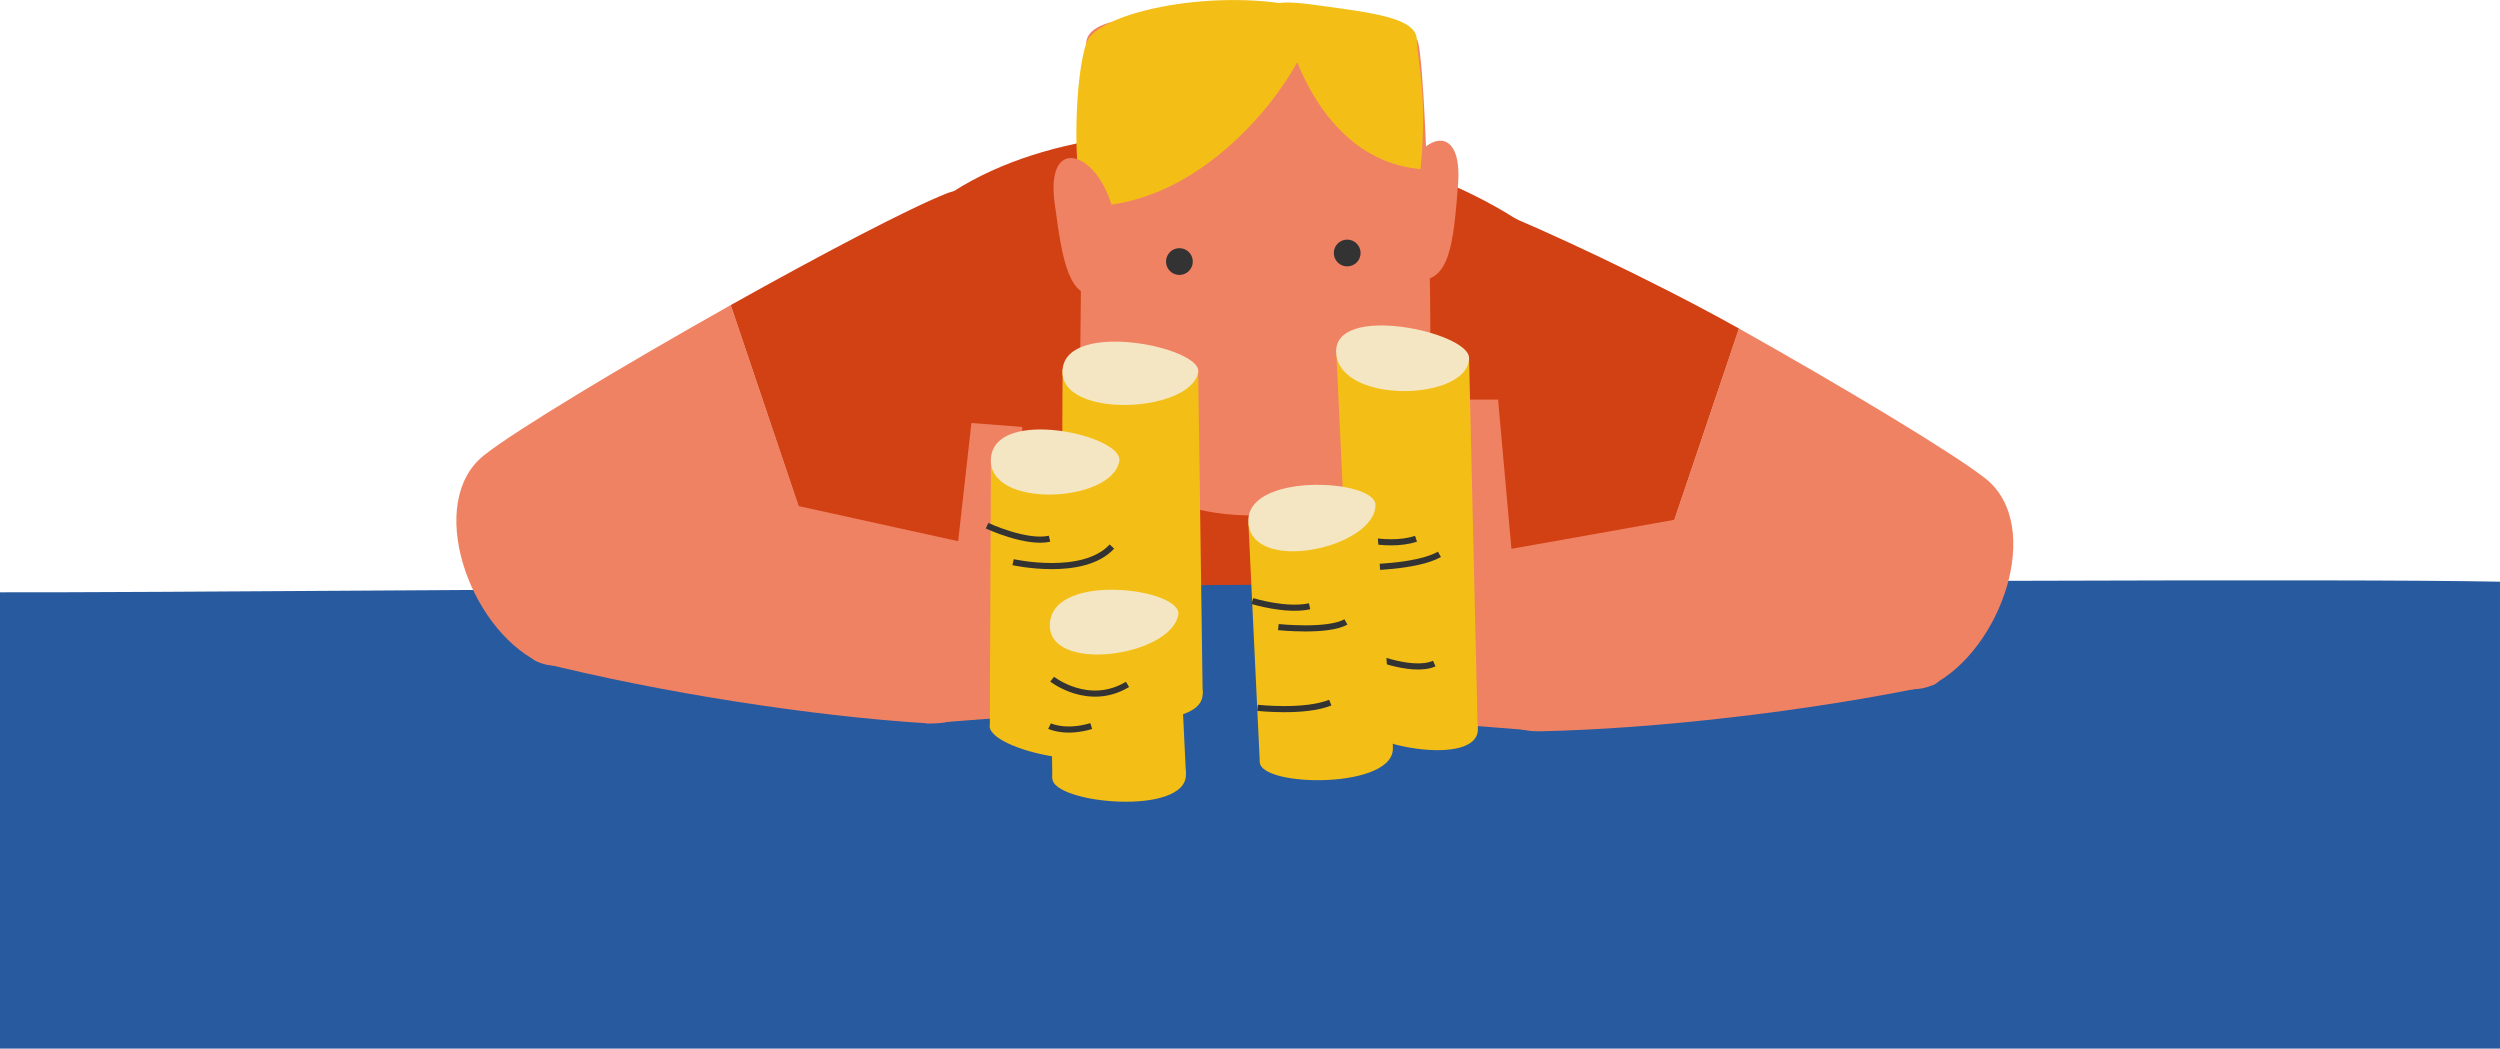 <?xml version="1.0" encoding="UTF-8"?> <!-- Generator: Adobe Illustrator 24.3.0, SVG Export Plug-In . SVG Version: 6.00 Build 0) --> <svg xmlns="http://www.w3.org/2000/svg" xmlns:xlink="http://www.w3.org/1999/xlink" version="1.1" id="Layer_1" x="0px" y="0px" viewBox="0 0 1343.9 563.7" style="enable-background:new 0 0 1343.9 563.7;" xml:space="preserve"> <style type="text/css"> .st0{fill:#D24114;} .st1{fill:#F08264;} .st2{fill:#333333;} .st3{fill:#F3BF16;} .st4{fill:#285AA0;} .st5{fill:none;stroke:#333333;stroke-width:3.294;stroke-miterlimit:10;} .st6{fill:#F5E6C3;} </style> <path class="st0" d="M445.8,510.9c0,0,421.1,36.9,420.4,0.2c-1.8-84.1-1.9-349.4-18.3-366.7C771.6,64,567.4,39.2,486.9,123.8 C465.7,146.1,443.6,437.3,445.8,510.9z"></path> <path class="st1" d="M580.3,234.3c0,0,31.9,44.4,95.5,42.7s91-57.1,91-57.1c5.1-0.1-0.1-198.8-5.3-198.7 c-23,0.6-175.2-28.9-177.6,1.7C581.6,54.5,580.3,234.3,580.3,234.3z"></path> <circle class="st2" cx="634" cy="140.6" r="7.2"></circle> <circle class="st2" cx="724.2" cy="136" r="7.2"></circle> <path class="st1" d="M756.4,92.9c9.2-21.7,29.9-26.4,27.4,6.2s-4.7,52.4-22,51.5S749.1,110,756.4,92.9z"></path> <path class="st3" d="M703.1,4.6c16.2,4.1-40.2,107.4-119.9,106.3c-7.1-18.1-5.3-71.2,0.9-88C590.2,6.1,656.2-7.4,703.1,4.6z"></path> <path class="st3" d="M691.8,16.5c0,0,15.2,69.3,71.8,74.4c3.9-38.3-1.6-58.1-2-69.7C761.3,9.6,738,6.9,708,2.8 C678-1.4,681.4,3.5,691.8,16.5z"></path> <path class="st1" d="M594,101.2c-10.4-21.1-31.3-24.7-27.1,7.7c4.3,32.4,7.6,52.1,24.8,50.2C609,157.3,602.3,118,594,101.2z"></path> <path class="st4" d="M1343.9,312.7c-165.8-3.4-1223.3,6.2-1343.9,5.7v245.3h1343.9V312.7z"></path> <path class="st1" d="M934.8,176.6c57.8,32.5,116,67.5,132.7,80.8c31.5,25.2,8.4,92.3-29.4,111.1c-20.3,10.2-94.2-19.4-152.3-46.8 L934.8,176.6z"></path> <path class="st0" d="M934.8,176.6c-48.8-27.3-108.9-54.8-129.4-62.8c-37.7-14.7-44,143-12.6,159.7c12.8,6.8,50.3,27.4,93,48.2 L934.8,176.6z"></path> <path class="st1" d="M803.2,296.6c26.2-4.3,197.4-35.7,218.1-37.7c20.7-2,39.8,104.9,16.7,109.7c-66.2,13.8-148.1,23.2-209.7,24.5 C772.4,394.3,781.2,300.2,803.2,296.6z"></path> <polygon class="st1" points="815.8,332.2 805.3,214.8 771.8,214.8 776,388.9 828.4,393 "></polygon> <g> <polygon class="st3" points="727.6,386.3 718.4,190.1 789.7,192.4 794.3,390.9 "></polygon> <path class="st5" d="M720.7,286.8c0,0,23.8,8.4,40.5,2.8"></path> <path class="st5" d="M733.3,305c0,0,28,0,40.5-7"></path> <path class="st5" d="M733.3,351.1c0,0,25.2,11.2,37.7,5.6"></path> <path class="st6" d="M789.7,192.4c0-14-73.7-29.9-71.4-2.3C720.7,217.7,789.7,215.4,789.7,192.4z"></path> <path class="st3" d="M727.6,386.3c-0.5,14,69.1,27.6,66.8,4.6C792,367.9,728.3,363.1,727.6,386.3z"></path> </g> <g> <polygon class="st3" points="677.2,409.4 671.1,281.3 739.4,271.4 748.7,401.4 "></polygon> <path class="st6" d="M739.4,271.4c0-14-70.6-17.8-68.3,9.8C673.4,308.9,739.4,294.4,739.4,271.4z"></path> <path class="st3" d="M677.2,409.4c-0.5,14,73.8,15,71.5-8C746.4,378.4,678,386.1,677.2,409.4z"></path> </g> <path class="st1" d="M392.8,164c-57.8,32.5-116,67.5-132.7,80.8c-31.5,25.2-8.4,92.3,29.4,111.1c20.3,10.2,94.2-19.4,152.3-46.8 L392.8,164z"></path> <path class="st0" d="M392.8,164c48.8-27.3,96.3-52.3,116.8-60.3c37.7-14.7,56.6,140.5,25.2,157.3c-12.8,6.8-50.3,27.4-93,48.2 L392.8,164z"></path> <path class="st1" d="M527.1,293.5c-26-5.4-195.8-43.6-216.4-46.5c-20.6-2.8-44,103.2-21.1,108.9c65.6,16.5,147.1,29.1,208.5,32.9 C553.9,392.3,548.9,298,527.1,293.5z"></path> <polygon class="st1" points="510.9,328.1 522.2,227.4 549.5,229.5 550.5,384.9 498,388.9 "></polygon> <g> <polygon class="st3" points="570.5,373.1 571.2,198.6 644.1,200.1 646.5,373.1 "></polygon> <path class="st6" d="M644.1,200.1c2.4-13.4-70.5-28.4-72.9-1.5C568.8,225.4,640.1,222.2,644.1,200.1z"></path> <path class="st3" d="M570.5,373.1c-2.1,13.5,75.7,22.5,76,0C646.8,350.6,574,350.7,570.5,373.1z"></path> </g> <g> <polygon class="st3" points="532.1,389.4 532.7,246.2 601.7,247.8 603.7,396.2 "></polygon> <path class="st5" d="M530.6,282.6c0,0,21,9.8,33.6,7"></path> <path class="st5" d="M544.6,302.2c0,0,37.7,8.4,53.1-8.4"></path> <path class="st6" d="M601.7,247.8c2.3-13.8-66.7-29.2-69-1.6S597.9,270.5,601.7,247.8z"></path> <path class="st3" d="M532.1,389.4c-3.3,13.6,69.1,29.9,71.6,6.9S537.6,366.7,532.1,389.4z"></path> </g> <g> <polygon class="st3" points="565.7,418 564.4,334.9 633.4,330.4 637.5,415.9 "></polygon> <path class="st6" d="M633.4,330.4c2.3-13.8-66.7-23.2-69,4.4C562.1,362.5,629.6,353.1,633.4,330.4z"></path> <path class="st3" d="M565.7,418c-1.2,14,72.8,21.1,71.8-2S567.8,394.8,565.7,418z"></path> </g> <path class="st5" d="M673.2,323.1c0,0,18.2,5.6,30.8,2.8"></path> <path class="st5" d="M687.2,337.1c0,0,26.6,2.8,36.3-2.8"></path> <path class="st5" d="M676,380.5c0,0,25.2,2.8,39.1-2.8"></path> <path class="st5" d="M565.6,365.1c0,0,19.6,15.4,40.5,2.8"></path> <path class="st5" d="M564.2,390.3c0,0,8.4,4.2,22.4,0"></path> </svg> 